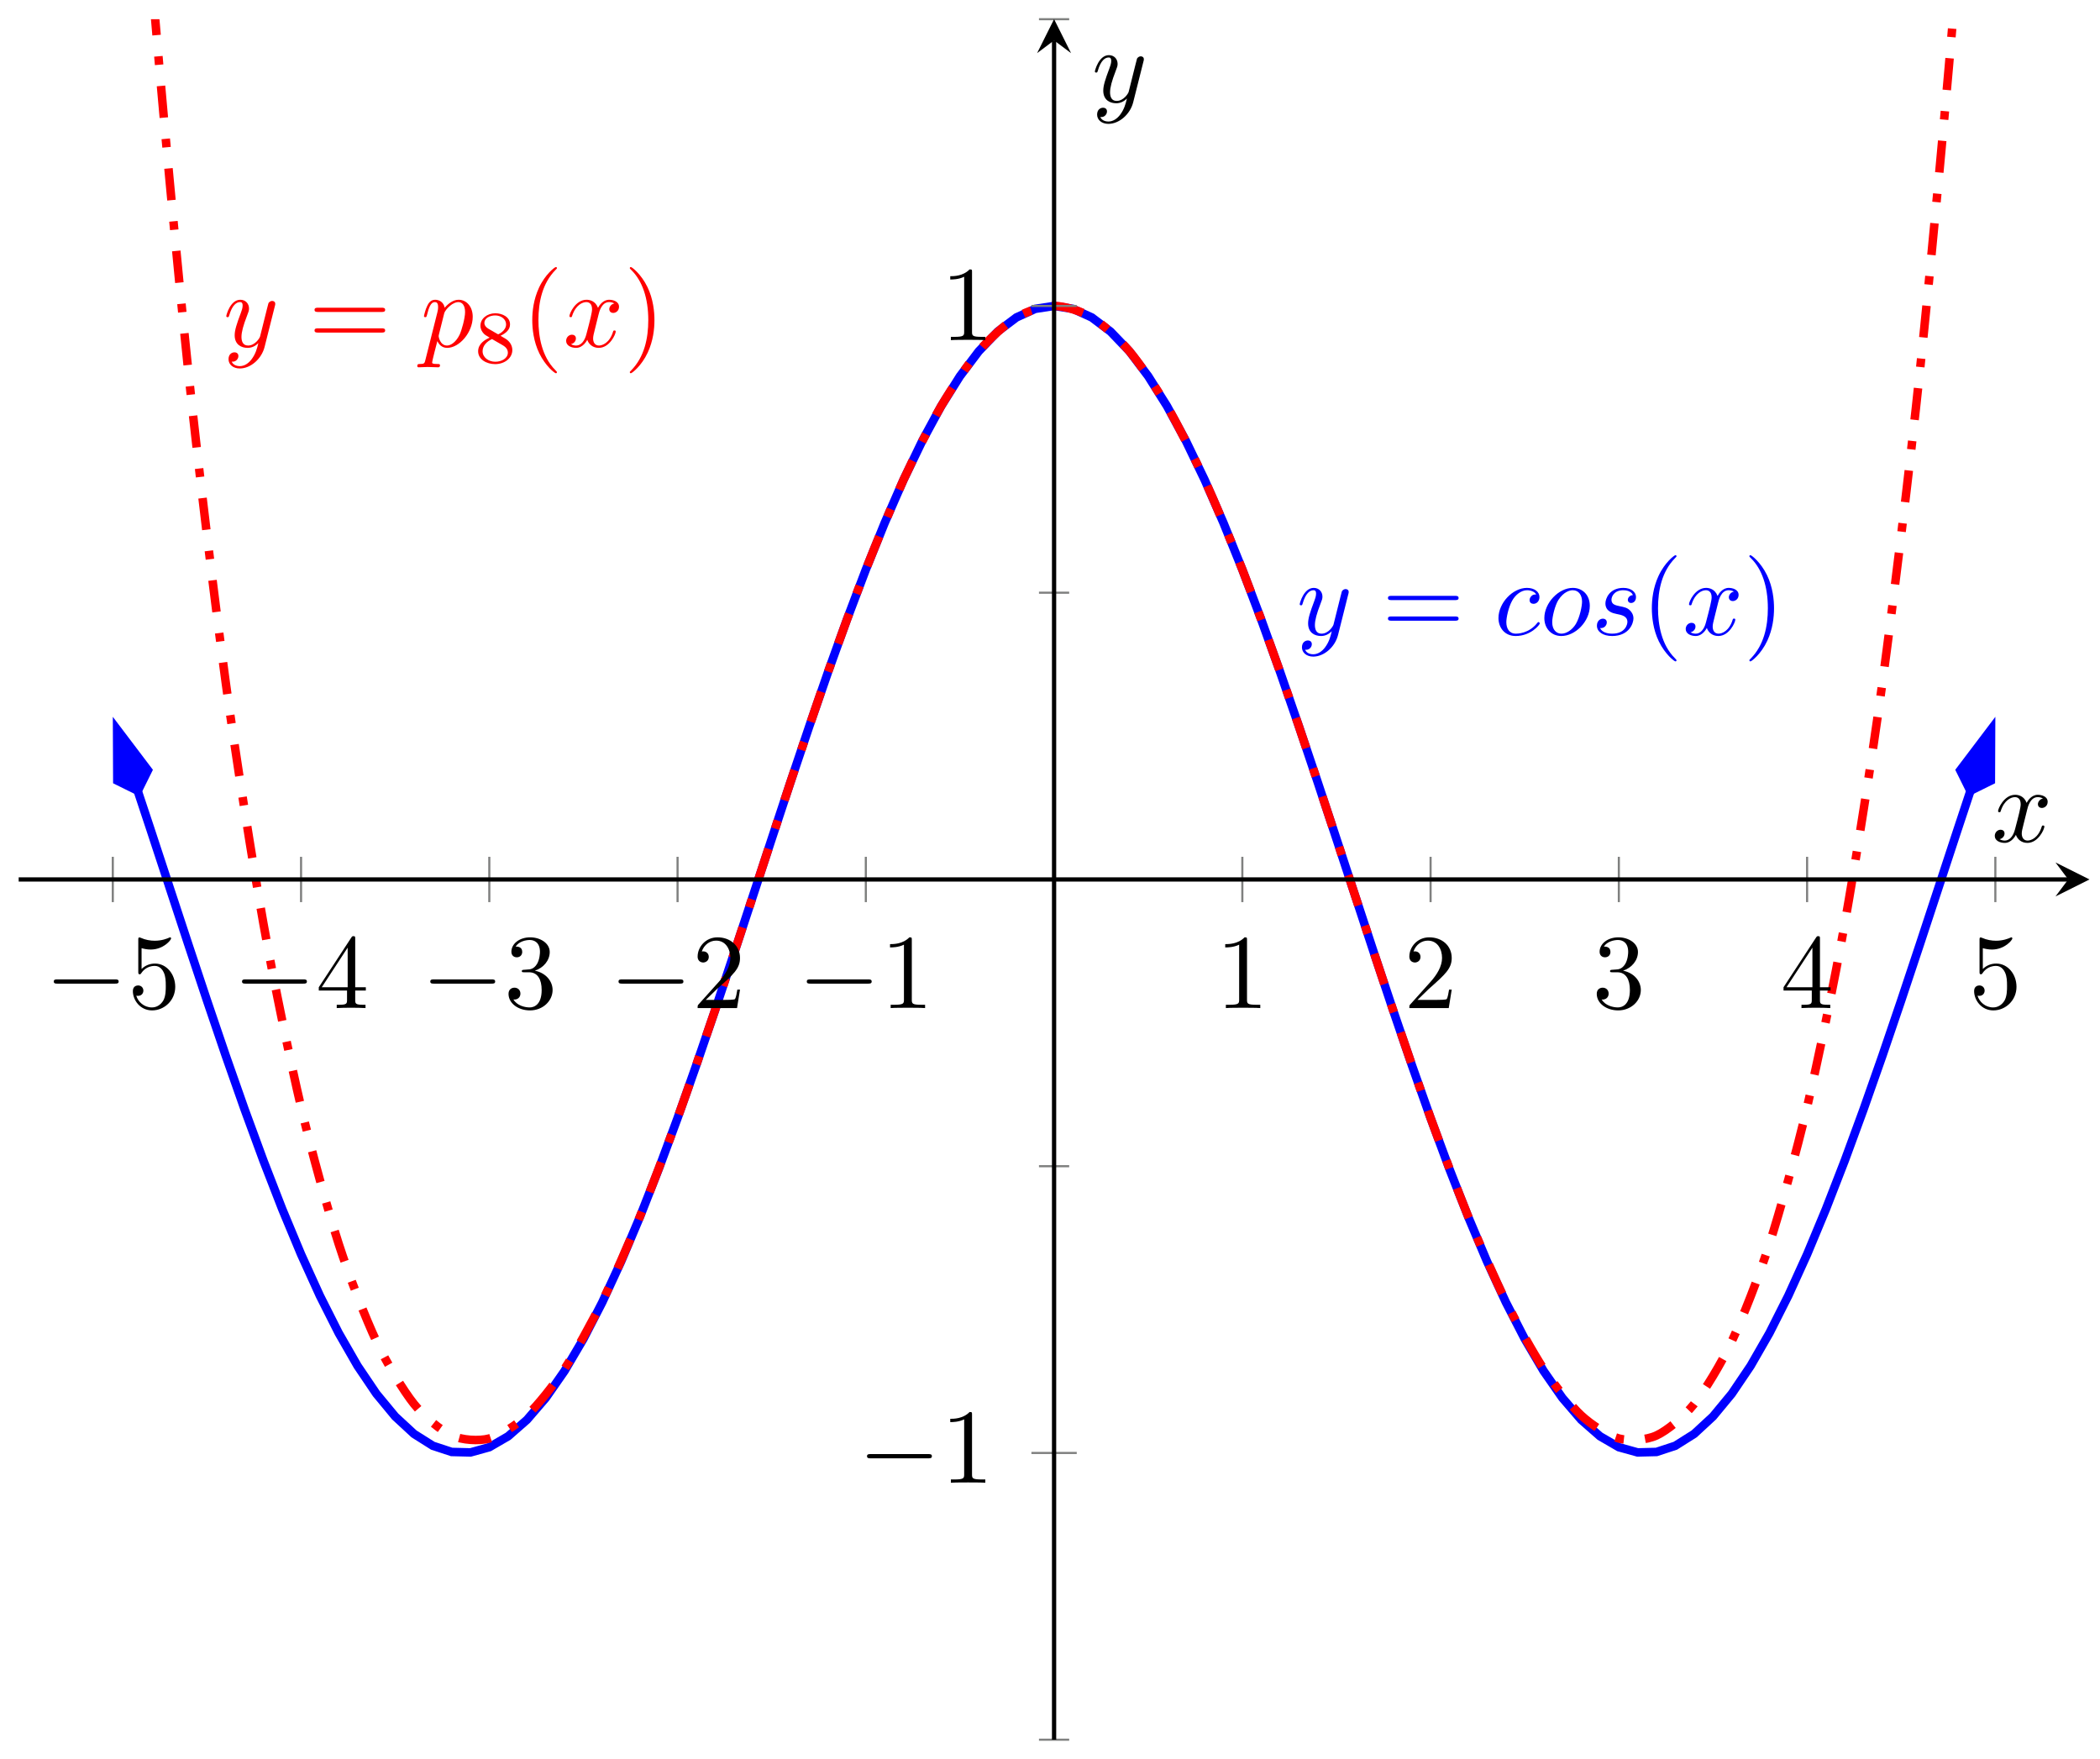 <svg xmlns="http://www.w3.org/2000/svg" xmlns:xlink="http://www.w3.org/1999/xlink" xmlns:inkscape="http://www.inkscape.org/namespaces/inkscape" version="1.1" width="197" height="165" viewBox="0 0 197 165">
<defs>
<clipPath id="clip_1">
<path transform="matrix(1,0,0,-1,1.752,163.197)" d="M0 0H194.262V161.395H0Z"/>
</clipPath>
<path id="font_2_6" d="M.486 .381C.49 .395 .49 .397 .49 .404 .49 .422 .476 .431 .461 .431 .451 .431 .435 .425 .426 .41 .424 .405 .416 .374 .412 .356 .405 .33 .398 .303 .392 .276L.347 .096C.343 .081 .3 .011 .234 .011 .183 .011 .172 .055 .172 .092 .172 .138 .189 .2 .223 .288 .239 .329 .243 .34 .243 .36 .243 .405 .211 .442 .161 .442 .066 .442 .029 .297 .029 .288 .029 .278 .039 .278 .041 .278 .051 .278 .052 .28 .057 .296 .084 .39 .124 .42 .158 .42 .166 .42 .183 .42 .183 .388 .183 .363 .173 .337 .166 .318 .126 .212 .108 .155 .108 .108 .108 .019 .171-.011 .23-.011 .269-.011 .303 .006 .331 .034 .318-.018 .306-.067 .266-.12 .24-.154 .202-.183 .156-.183 .142-.183 .097-.18 .08-.141 .096-.141 .109-.141 .123-.129 .133-.12 .143-.107 .143-.088 .143-.057 .116-.053 .106-.053 .083-.053 .05-.069 .05-.118 .05-.168 .094-.205 .156-.205 .259-.205 .362-.114 .39-.001L.486 .381Z"/>
<path id="font_3_8" d="M.687 .327C.702 .327 .721 .327 .721 .347 .721 .367 .702 .367 .688 .367H.089C.075 .367 .056 .367 .056 .347 .056 .327 .075 .327 .09 .327H.687M.688 .133C.702 .133 .721 .133 .721 .153 .721 .173 .702 .173 .687 .173H.09C.075 .173 .056 .173 .056 .153 .056 .133 .075 .133 .089 .133H.688Z"/>
<path id="font_2_1" d="M.396 .38C.38 .38 .366 .38 .352 .366 .336 .351 .334 .334 .334 .327 .334 .303 .352 .292 .371 .292 .4 .292 .427 .316 .427 .356 .427 .405 .38 .442 .309 .442 .174 .442 .041 .299 .041 .158 .041 .068 .099-.011 .203-.011 .346-.011 .43 .095 .43 .107 .43 .113 .424 .12 .418 .12 .413 .12 .411 .118 .405 .11 .326 .011 .217 .011 .205 .011 .142 .011 .115 .06 .115 .12 .115 .161 .135 .258 .169 .32 .2 .377 .255 .42 .31 .42 .344 .42 .382 .407 .396 .38Z"/>
<path id="font_2_2" d="M.469 .273C.469 .377 .399 .442 .309 .442 .175 .442 .041 .3 .041 .158 .041 .059 .108-.011 .201-.011 .334-.011 .469 .127 .469 .273M.202 .011C.159 .011 .115 .042 .115 .12 .115 .169 .141 .277 .173 .328 .223 .405 .28 .42 .308 .42 .366 .42 .396 .372 .396 .312 .396 .273 .376 .168 .338 .103 .303 .045 .248 .011 .202 .011Z"/>
<path id="font_2_4" d="M.391 .374C.363 .373 .343 .351 .343 .329 .343 .315 .352 .3 .374 .3 .396 .3 .42 .317 .42 .356 .42 .401 .377 .442 .301 .442 .169 .442 .132 .34 .132 .296 .132 .218 .206 .203 .235 .197 .287 .187 .339 .176 .339 .121 .339 .095 .316 .011 .196 .011 .182 .011 .105 .011 .082 .064 .12 .059 .145 .089 .145 .117 .145 .14 .129 .152 .108 .152 .082 .152 .052 .131 .052 .086 .052 .029 .109-.011 .195-.011 .357-.011 .396 .11 .396 .155 .396 .191 .377 .216 .365 .228 .338 .256 .309 .261 .265 .27 .229 .278 .189 .285 .189 .33 .189 .359 .213 .42 .301 .42 .326 .42 .376 .413 .391 .374Z"/>
<path id="font_3_1" d="M.331-.24C.331-.237 .331-.235 .314-.218 .189-.092 .157 .097 .157 .25 .157 .424 .195 .598 .318 .723 .331 .735 .331 .737 .331 .74 .331 .747 .327 .75 .321 .75 .311 .75 .221 .682 .162 .555 .111 .445 .099 .334 .099 .25 .099 .172 .11 .051 .165-.062 .225-.185 .311-.25 .321-.25 .327-.25 .331-.247 .331-.24Z"/>
<path id="font_2_5" d="M.334 .302C.34 .328 .363 .42 .433 .42 .438 .42 .462 .42 .483 .407 .455 .402 .435 .377 .435 .353 .435 .337 .446 .318 .473 .318 .495 .318 .527 .336 .527 .376 .527 .428 .468 .442 .434 .442 .376 .442 .341 .389 .329 .366 .304 .432 .25 .442 .221 .442 .117 .442 .06 .313 .06 .288 .06 .278 .07 .278 .072 .278 .08 .278 .083 .28 .085 .289 .119 .395 .185 .42 .219 .42 .238 .42 .273 .411 .273 .353 .273 .322 .256 .255 .219 .115 .203 .053 .168 .011 .124 .011 .118 .011 .095 .011 .074 .024 .099 .029 .121 .05 .121 .078 .121 .105 .099 .113 .084 .113 .054 .113 .029 .087 .029 .055 .029 .009 .079-.011 .123-.011 .189-.011 .225 .059 .228 .065 .24 .028 .276-.011 .336-.011 .439-.011 .496 .118 .496 .143 .496 .153 .487 .153 .484 .153 .475 .153 .473 .149 .471 .142 .438 .035 .37 .011 .338 .011 .299 .011 .283 .043 .283 .077 .283 .099 .289 .121 .3 .165L.334 .302Z"/>
<path id="font_3_2" d="M.289 .25C.289 .328 .278 .449 .223 .562 .163 .685 .077 .75 .067 .75 .061 .75 .057 .746 .057 .74 .057 .737 .057 .735 .076 .717 .174 .618 .231 .459 .231 .25 .231 .079 .194-.097 .07-.223 .057-.235 .057-.237 .057-.24 .057-.246 .061-.25 .067-.25 .077-.25 .167-.182 .226-.055 .277 .055 .289 .166 .289 .25Z"/>
<path id="font_2_3" d="M.045-.122C.037-.156 .035-.163-.009-.163-.021-.163-.032-.163-.032-.182-.032-.19-.027-.194-.019-.194 .008-.194 .037-.191 .065-.191 .098-.191 .132-.194 .164-.194 .169-.194 .182-.194 .182-.174 .182-.163 .172-.163 .158-.163 .108-.163 .108-.156 .108-.147 .108-.135 .15 .028 .157 .053 .17 .024 .198-.011 .249-.011 .365-.011 .49 .135 .49 .282 .49 .376 .433 .442 .357 .442 .307 .442 .259 .406 .226 .367 .216 .421 .173 .442 .136 .442 .09 .442 .071 .403 .062 .385 .044 .351 .031 .291 .031 .288 .031 .278 .041 .278 .043 .278 .053 .278 .054 .279 .06 .301 .077 .372 .097 .42 .133 .42 .15 .42 .164 .412 .164 .374 .164 .351 .161 .34 .157 .323L.045-.122M.221 .312C.228 .339 .255 .367 .273 .382 .308 .413 .337 .42 .354 .42 .394 .42 .418 .385 .418 .326 .418 .267 .385 .152 .367 .114 .333 .044 .285 .011 .248 .011 .182 .011 .169 .094 .169 .1 .169 .102 .169 .104 .172 .116L.221 .312Z"/>
<path id="font_4_1" d="M.355 .361C.433 .399 .483 .446 .483 .515 .483 .612 .382 .664 .285 .664 .175 .664 .085 .592 .085 .497 .085 .45 .107 .416 .125 .396 .143 .375 .15 .371 .209 .336 .153 .312 .054 .258 .054 .153 .054 .042 .169-.02 .283-.02 .41-.02 .514 .061 .514 .169 .514 .235 .475 .291 .417 .325 .404 .333 .369 .353 .355 .361M.192 .456C.166 .471 .138 .498 .138 .535 .138 .598 .211 .635 .283 .635 .361 .635 .43 .586 .43 .515 .43 .426 .326 .381 .324 .381 .322 .381 .32 .382 .313 .386L.192 .456M.241 .317 .378 .238C.404 .223 .454 .193 .454 .134 .454 .059 .371 .012 .285 .012 .193 .012 .114 .071 .114 .153 .114 .227 .169 .284 .241 .317Z"/>
<path id="font_5_1" d="M.659 .23C.676 .23 .694 .23 .694 .25 .694 .27 .676 .27 .659 .27H.118C.101 .27 .083 .27 .083 .25 .083 .23 .101 .23 .118 .23H.659Z"/>
<path id="font_3_7" d="M.449 .2C.449 .319 .367 .419 .259 .419 .211 .419 .168 .403 .132 .368V.564C.152 .558 .185 .551 .217 .551 .34 .551 .41 .642 .41 .655 .41 .661 .407 .666 .4 .666 .399 .666 .397 .666 .392 .663 .372 .654 .323 .634 .256 .634 .216 .634 .17 .641 .123 .662 .115 .665 .113 .665 .111 .665 .101 .665 .101 .657 .101 .641V.344C.101 .326 .101 .318 .115 .318 .122 .318 .124 .321 .128 .327 .139 .343 .176 .397 .257 .397 .309 .397 .334 .351 .342 .333 .358 .296 .36 .257 .36 .207 .36 .172 .36 .112 .336 .07 .312 .031 .275 .006 .229 .006 .156 .006 .099 .058 .082 .117 .085 .116 .088 .115 .099 .115 .132 .115 .149 .14 .149 .164 .149 .188 .132 .213 .099 .213 .085 .213 .05 .206 .05 .16 .05 .074 .119-.022 .231-.022 .347-.022 .449 .073 .449 .2Z"/>
<path id="font_3_6" d="M.294 .165V.078C.294 .042 .292 .031 .218 .031H.197V0C.238 .003 .29 .003 .332 .003 .374 .003 .427 .003 .468 0V.031H.447C.373 .031 .371 .042 .371 .078V.165H.471V.196H.371V.651C.371 .671 .371 .677 .355 .677 .346 .677 .343 .677 .335 .665L.028 .196V.165H.294M.3 .196H.056L.3 .569V.196Z"/>
<path id="font_3_5" d="M.29 .352C.372 .379 .43 .449 .43 .528 .43 .61 .342 .666 .246 .666 .145 .666 .069 .606 .069 .53 .069 .497 .091 .478 .12 .478 .151 .478 .171 .5 .171 .529 .171 .579 .124 .579 .109 .579 .14 .628 .206 .641 .242 .641 .283 .641 .338 .619 .338 .529 .338 .517 .336 .459 .31 .415 .28 .367 .246 .364 .221 .363 .213 .362 .189 .36 .182 .36 .174 .359 .167 .358 .167 .348 .167 .337 .174 .337 .191 .337H.235C.317 .337 .354 .269 .354 .17 .354 .034 .285 .006 .241 .006 .198 .006 .123 .022 .088 .081 .123 .076 .154 .098 .154 .136 .154 .172 .127 .192 .098 .192 .074 .192 .042 .178 .042 .134 .042 .043 .135-.022 .244-.022 .366-.022 .457 .068 .457 .17 .457 .253 .394 .331 .29 .352Z"/>
<path id="font_3_4" d="M.127 .077 .233 .18C.389 .318 .449 .372 .449 .472 .449 .586 .359 .666 .237 .666 .124 .666 .05 .574 .05 .485 .05 .429 .1 .429 .103 .429 .12 .429 .155 .441 .155 .482 .155 .508 .137 .534 .102 .534 .094 .534 .092 .534 .089 .533 .112 .598 .166 .635 .224 .635 .315 .635 .358 .554 .358 .472 .358 .392 .308 .313 .253 .251L.061 .037C.05 .026 .05 .024 .05 0H.421L.449 .174H.424C.419 .144 .412 .1 .402 .085 .395 .077 .329 .077 .307 .077H.127Z"/>
<path id="font_3_3" d="M.294 .64C.294 .664 .294 .666 .271 .666 .209 .602 .121 .602 .089 .602V.571C.109 .571 .168 .571 .22 .597V.079C.22 .043 .217 .031 .127 .031H.095V0C.13 .003 .217 .003 .257 .003 .297 .003 .384 .003 .419 0V.031H.387C.297 .031 .294 .042 .294 .079V.64Z"/>
</defs>
<g clip-path="url(#clip_1)">
<path transform="matrix(1,0,0,-1,1.752,163.197)" stroke-width=".797" stroke-linecap="butt" stroke-miterlimit="10" stroke-linejoin="miter" fill="none" stroke="#0000ff" d="M11.175 89.015 10.596 90.73 12.362 85.405 14.128 80.031 15.894 74.666 17.66 69.358 19.426 64.164 21.192 59.137 22.958 54.324 24.724 49.774 26.49 45.533 28.256 41.646 30.022 38.146 31.788 35.071 33.554 32.456 35.32 30.32 37.086 28.687 38.852 27.574 40.618 26.993 42.384 26.949 44.15 27.439 45.916 28.464 47.682 30.01 49.448 32.063 51.214 34.6 52.98 37.599 54.746 41.029 56.512 44.855 58.278 49.039 60.044 53.539 61.81 58.311 63.576 63.306 65.343 68.475 67.109 73.767 68.875 79.128 70.641 84.502 72.407 89.84 74.173 95.087 75.939 100.191 77.705 105.099 79.471 109.764 81.237 114.137 83.003 118.178 84.769 121.843 86.535 125.097 88.301 127.907 90.067 130.248 91.833 132.09 93.599 133.42 95.365 134.225 97.131 134.496 98.897 134.225 100.663 133.42 102.429 132.09 104.195 130.248 105.961 127.907 107.727 125.097 109.493 121.843 111.259 118.178 113.025 114.137 114.791 109.764 116.557 105.099 118.323 100.191 120.089 95.087 121.855 89.84 123.621 84.502 125.387 79.128 127.153 73.767 128.919 68.475 130.685 63.306 132.451 58.311 134.217 53.539 135.983 49.039 137.749 44.855 139.515 41.029 141.281 37.599 143.047 34.6 144.813 32.063 146.579 30.01 148.345 28.464 150.111 27.439 151.877 26.949 153.643 26.993 155.409 27.574 157.175 28.687 158.941 30.32 160.707 32.456 162.473 35.071 164.239 38.146 166.005 41.646 167.771 45.533 169.537 49.774 171.303 54.324 173.069 59.137 174.835 64.164 176.601 69.358 178.367 74.666 180.133 80.031 181.899 85.405 183.665 90.73 183.086 89.015"/>
<path transform="matrix(-.32,-.947,-.947,.32,13.108,74.713)" d="M6.63 0 2.08 1.517 .564 0 2.08-1.517Z" fill="#0000ff"/>
<path transform="matrix(-.32,-.947,-.947,.32,13.108,74.713)" stroke-width=".797" stroke-linecap="butt" stroke-miterlimit="10" stroke-linejoin="miter" fill="none" stroke="#0000ff" d="M6.63 0 2.08 1.517 .564 0 2.08-1.517Z"/>
<path transform="matrix(.32,-.947,-.947,-.32,184.658,74.713)" d="M6.63 0 2.08 1.517 .564 0 2.08-1.517Z" fill="#0000ff"/>
<path transform="matrix(.32,-.947,-.947,-.32,184.658,74.713)" stroke-width=".797" stroke-linecap="butt" stroke-miterlimit="10" stroke-linejoin="miter" fill="none" stroke="#0000ff" d="M6.63 0 2.08 1.517 .564 0 2.08-1.517Z"/>
<use data-text="y" xlink:href="#font_2_6" transform="matrix(9.963,0,0,-9.963,121.637,59.552)" fill="#0000ff"/>
<use data-text="=" xlink:href="#font_3_8" transform="matrix(9.963,0,0,-9.963,129.646,59.552)" fill="#0000ff"/>
<use data-text="c" xlink:href="#font_2_1" transform="matrix(9.963,0,0,-9.963,140.162,59.552)" fill="#0000ff"/>
<use data-text="o" xlink:href="#font_2_2" transform="matrix(9.963,0,0,-9.963,144.466,59.552)" fill="#0000ff"/>
<use data-text="s" xlink:href="#font_2_4" transform="matrix(9.963,0,0,-9.963,149.288,59.552)" fill="#0000ff"/>
<use data-text="(" xlink:href="#font_3_1" transform="matrix(9.963,0,0,-9.963,153.973,59.552)" fill="#0000ff"/>
<use data-text="x" xlink:href="#font_2_5" transform="matrix(9.963,0,0,-9.963,157.847,59.552)" fill="#0000ff"/>
<use data-text=")" xlink:href="#font_3_2" transform="matrix(9.963,0,0,-9.963,163.541,59.552)" fill="#0000ff"/>
<path transform="matrix(1,0,0,-1,1.752,163.197)" stroke-width=".797" stroke-linecap="butt" stroke-dasharray="2.989,1.993,.797,1.993" stroke-miterlimit="10" stroke-linejoin="miter" fill="none" stroke="#ff0000" d="M9.325 209.39C11.382 179.006 11.382 179.006 12.362 166.775 13.342 154.543 14.914 137.928 15.894 128.546 16.874 119.163 18.446 106.362 19.426 99.15 20.406 91.938 21.978 82.088 22.958 76.566 23.938 71.044 25.51 63.521 26.49 59.35 27.47 55.18 29.042 49.557 30.022 46.509 31.002 43.46 32.574 39.462 33.554 37.379 34.534 35.296 36.106 32.72 37.086 31.493 38.066 30.267 39.638 28.989 40.618 28.54 41.598 28.091 43.17 27.994 44.15 28.255 45.13 28.516 46.702 29.515 47.682 30.423 48.662 31.331 50.234 33.313 51.214 34.797 52.194 36.281 53.766 39.137 54.746 41.118 55.727 43.099 57.298 46.688 58.278 49.075 59.259 51.462 60.83 55.63 61.81 58.323 62.791 61.015 64.362 65.593 65.343 68.48 66.323 71.367 67.894 76.164 68.875 79.128 69.855 82.092 71.426 86.92 72.407 89.843 73.387 92.766 74.958 97.43 75.939 100.194 76.919 102.958 78.49 107.269 79.471 109.765 80.451 112.26 82.023 116.051 83.003 118.179 83.983 120.306 85.555 123.422 86.535 125.097 87.515 126.772 89.087 129.095 90.067 130.251 91.047 131.406 92.619 132.836 93.599 133.425 94.579 134.014 96.151 134.496 97.131 134.496 98.111 134.496 99.683 134.014 100.663 133.425 101.643 132.836 103.215 131.406 104.195 130.251 105.175 129.095 106.747 126.772 107.727 125.097 108.707 123.422 110.279 120.306 111.259 118.179 112.239 116.051 113.811 112.26 114.791 109.765 115.771 107.269 117.343 102.958 118.323 100.194 119.303 97.43 120.875 92.766 121.855 89.843 122.835 86.92 124.407 82.092 125.387 79.128 126.367 76.164 127.939 71.367 128.919 68.48 129.899 65.593 131.471 61.015 132.451 58.323 133.431 55.63 135.003 51.462 135.983 49.075 136.963 46.688 138.535 43.099 139.515 41.118 140.495 39.137 142.067 36.281 143.047 34.797 144.027 33.313 145.599 31.331 146.579 30.423 147.559 29.515 149.131 28.516 150.111 28.255 151.091 27.994 152.663 28.091 153.643 28.54 154.623 28.989 156.195 30.267 157.175 31.493 158.155 32.72 159.727 35.296 160.707 37.379 161.687 39.462 163.259 43.46 164.239 46.509 165.219 49.557 166.791 55.18 167.771 59.35 168.751 63.521 170.323 71.044 171.303 76.566 172.283 82.088 173.855 91.938 174.835 99.15 175.815 106.362 177.387 119.163 178.367 128.546 179.347 137.928 180.919 154.543 181.899 166.775 182.88 179.006 185.431 216.699 184.937 209.39"/>
<path transform="matrix(-.068,-.998,-.998,.068,11.115,-45.636)" d="M6.63 0 2.08 1.517 .564 0 2.08-1.517Z" fill="#ff0000"/>
<path transform="matrix(-.068,-.998,-.998,.068,11.115,-45.636)" stroke-width=".797" stroke-linecap="butt" stroke-miterlimit="10" stroke-linejoin="miter" fill="none" stroke="#ff0000" d="M6.63 0 2.08 1.517 .564 0 2.08-1.517Z"/>
<path transform="matrix(.068,-.998,-.998,-.068,186.651,-45.636)" d="M6.63 0 2.08 1.517 .564 0 2.08-1.517Z" fill="#ff0000"/>
<path transform="matrix(.068,-.998,-.998,-.068,186.651,-45.636)" stroke-width=".797" stroke-linecap="butt" stroke-miterlimit="10" stroke-linejoin="miter" fill="none" stroke="#ff0000" d="M6.63 0 2.08 1.517 .564 0 2.08-1.517Z"/>
<use data-text="y" xlink:href="#font_2_6" transform="matrix(9.963,0,0,-9.963,20.939,32.523)" fill="#ff0000"/>
<use data-text="=" xlink:href="#font_3_8" transform="matrix(9.963,0,0,-9.963,28.948,32.523)" fill="#ff0000"/>
<use data-text="p" xlink:href="#font_2_3" transform="matrix(9.963,0,0,-9.963,39.464,32.523)" fill="#ff0000"/>
<use data-text="8" xlink:href="#font_4_1" transform="matrix(6.974,0,0,-6.974,44.477,34.018)" fill="#ff0000"/>
<use data-text="(" xlink:href="#font_3_1" transform="matrix(9.963,0,0,-9.963,48.946,32.523)" fill="#ff0000"/>
<use data-text="x" xlink:href="#font_2_5" transform="matrix(9.963,0,0,-9.963,52.82,32.523)" fill="#ff0000"/>
<use data-text=")" xlink:href="#font_3_2" transform="matrix(9.963,0,0,-9.963,58.514,32.523)" fill="#ff0000"/>
</g>
<path transform="matrix(1,0,0,-1,1.752,163.197)" stroke-width=".199" stroke-linecap="butt" stroke-miterlimit="10" stroke-linejoin="miter" fill="none" stroke="#7f807f" d="M8.83 78.571V82.823M26.49 78.571V82.823M44.15 78.571V82.823M61.81 78.571V82.823M79.471 78.571V82.823M114.791 78.571V82.823M132.451 78.571V82.823M150.111 78.571V82.823M167.771 78.571V82.823M185.431 78.571V82.823"/>
<path transform="matrix(1,0,0,-1,1.752,163.197)" stroke-width=".199" stroke-linecap="butt" stroke-miterlimit="10" stroke-linejoin="miter" fill="none" stroke="#7f807f" d="M95.713 0H98.548M95.713 53.798H98.548M95.713 107.597H98.548M95.713 161.395H98.548"/>
<path transform="matrix(1,0,0,-1,1.752,163.197)" stroke-width=".199" stroke-linecap="butt" stroke-miterlimit="10" stroke-linejoin="miter" fill="none" stroke="#7f807f" d="M95.005 26.899H99.257M95.005 134.496H99.257"/>
<path transform="matrix(1,0,0,-1,1.752,163.197)" stroke-width=".399" stroke-linecap="butt" stroke-miterlimit="10" stroke-linejoin="miter" fill="none" stroke="#000000" d="M0 80.697H192.269"/>
<path transform="matrix(1,0,0,-1,194.021,82.498)" d="M1.993 0-1.196 1.594 0 0-1.196-1.594"/>
<path transform="matrix(1,0,0,-1,1.752,163.197)" stroke-width=".399" stroke-linecap="butt" stroke-miterlimit="10" stroke-linejoin="miter" fill="none" stroke="#000000" d="M97.131 0V159.402"/>
<path transform="matrix(0,-1,-1,-0,98.883,3.79)" d="M1.993 0-1.196 1.594 0 0-1.196-1.594"/>
<use data-text="&#x2212;" xlink:href="#font_5_1" transform="matrix(9.963,0,0,-9.963,4.217,94.564)"/>
<use data-text="5" xlink:href="#font_3_7" transform="matrix(9.963,0,0,-9.963,11.966,94.564)"/>
<use data-text="&#x2212;" xlink:href="#font_5_1" transform="matrix(9.963,0,0,-9.963,21.877,94.564)"/>
<use data-text="4" xlink:href="#font_3_6" transform="matrix(9.963,0,0,-9.963,29.626,94.564)"/>
<use data-text="&#x2212;" xlink:href="#font_5_1" transform="matrix(9.963,0,0,-9.963,39.537,94.564)"/>
<use data-text="3" xlink:href="#font_3_5" transform="matrix(9.963,0,0,-9.963,47.286,94.564)"/>
<use data-text="&#x2212;" xlink:href="#font_5_1" transform="matrix(9.963,0,0,-9.963,57.197,94.564)"/>
<use data-text="2" xlink:href="#font_3_4" transform="matrix(9.963,0,0,-9.963,64.946,94.564)"/>
<use data-text="&#x2212;" xlink:href="#font_5_1" transform="matrix(9.963,0,0,-9.963,74.858,94.564)"/>
<use data-text="1" xlink:href="#font_3_3" transform="matrix(9.963,0,0,-9.963,82.607,94.564)"/>
<use data-text="1" xlink:href="#font_3_3" transform="matrix(9.963,0,0,-9.963,114.052,94.564)"/>
<use data-text="2" xlink:href="#font_3_4" transform="matrix(9.963,0,0,-9.963,131.712,94.564)"/>
<use data-text="3" xlink:href="#font_3_5" transform="matrix(9.963,0,0,-9.963,149.372,94.564)"/>
<use data-text="4" xlink:href="#font_3_6" transform="matrix(9.963,0,0,-9.963,167.033,94.564)"/>
<use data-text="5" xlink:href="#font_3_7" transform="matrix(9.963,0,0,-9.963,184.693,94.564)"/>
<use data-text="&#x2212;" xlink:href="#font_5_1" transform="matrix(9.963,0,0,-9.963,80.507,139.093)"/>
<use data-text="1" xlink:href="#font_3_3" transform="matrix(9.963,0,0,-9.963,88.256,139.093)"/>
<use data-text="1" xlink:href="#font_3_3" transform="matrix(9.963,0,0,-9.963,88.256,31.908)"/>
<use data-text="x" xlink:href="#font_2_5" transform="matrix(9.963,0,0,-9.963,186.84,78.961)"/>
<use data-text="y" xlink:href="#font_2_6" transform="matrix(9.963,0,0,-9.963,102.421,9.577)"/>
</svg>
